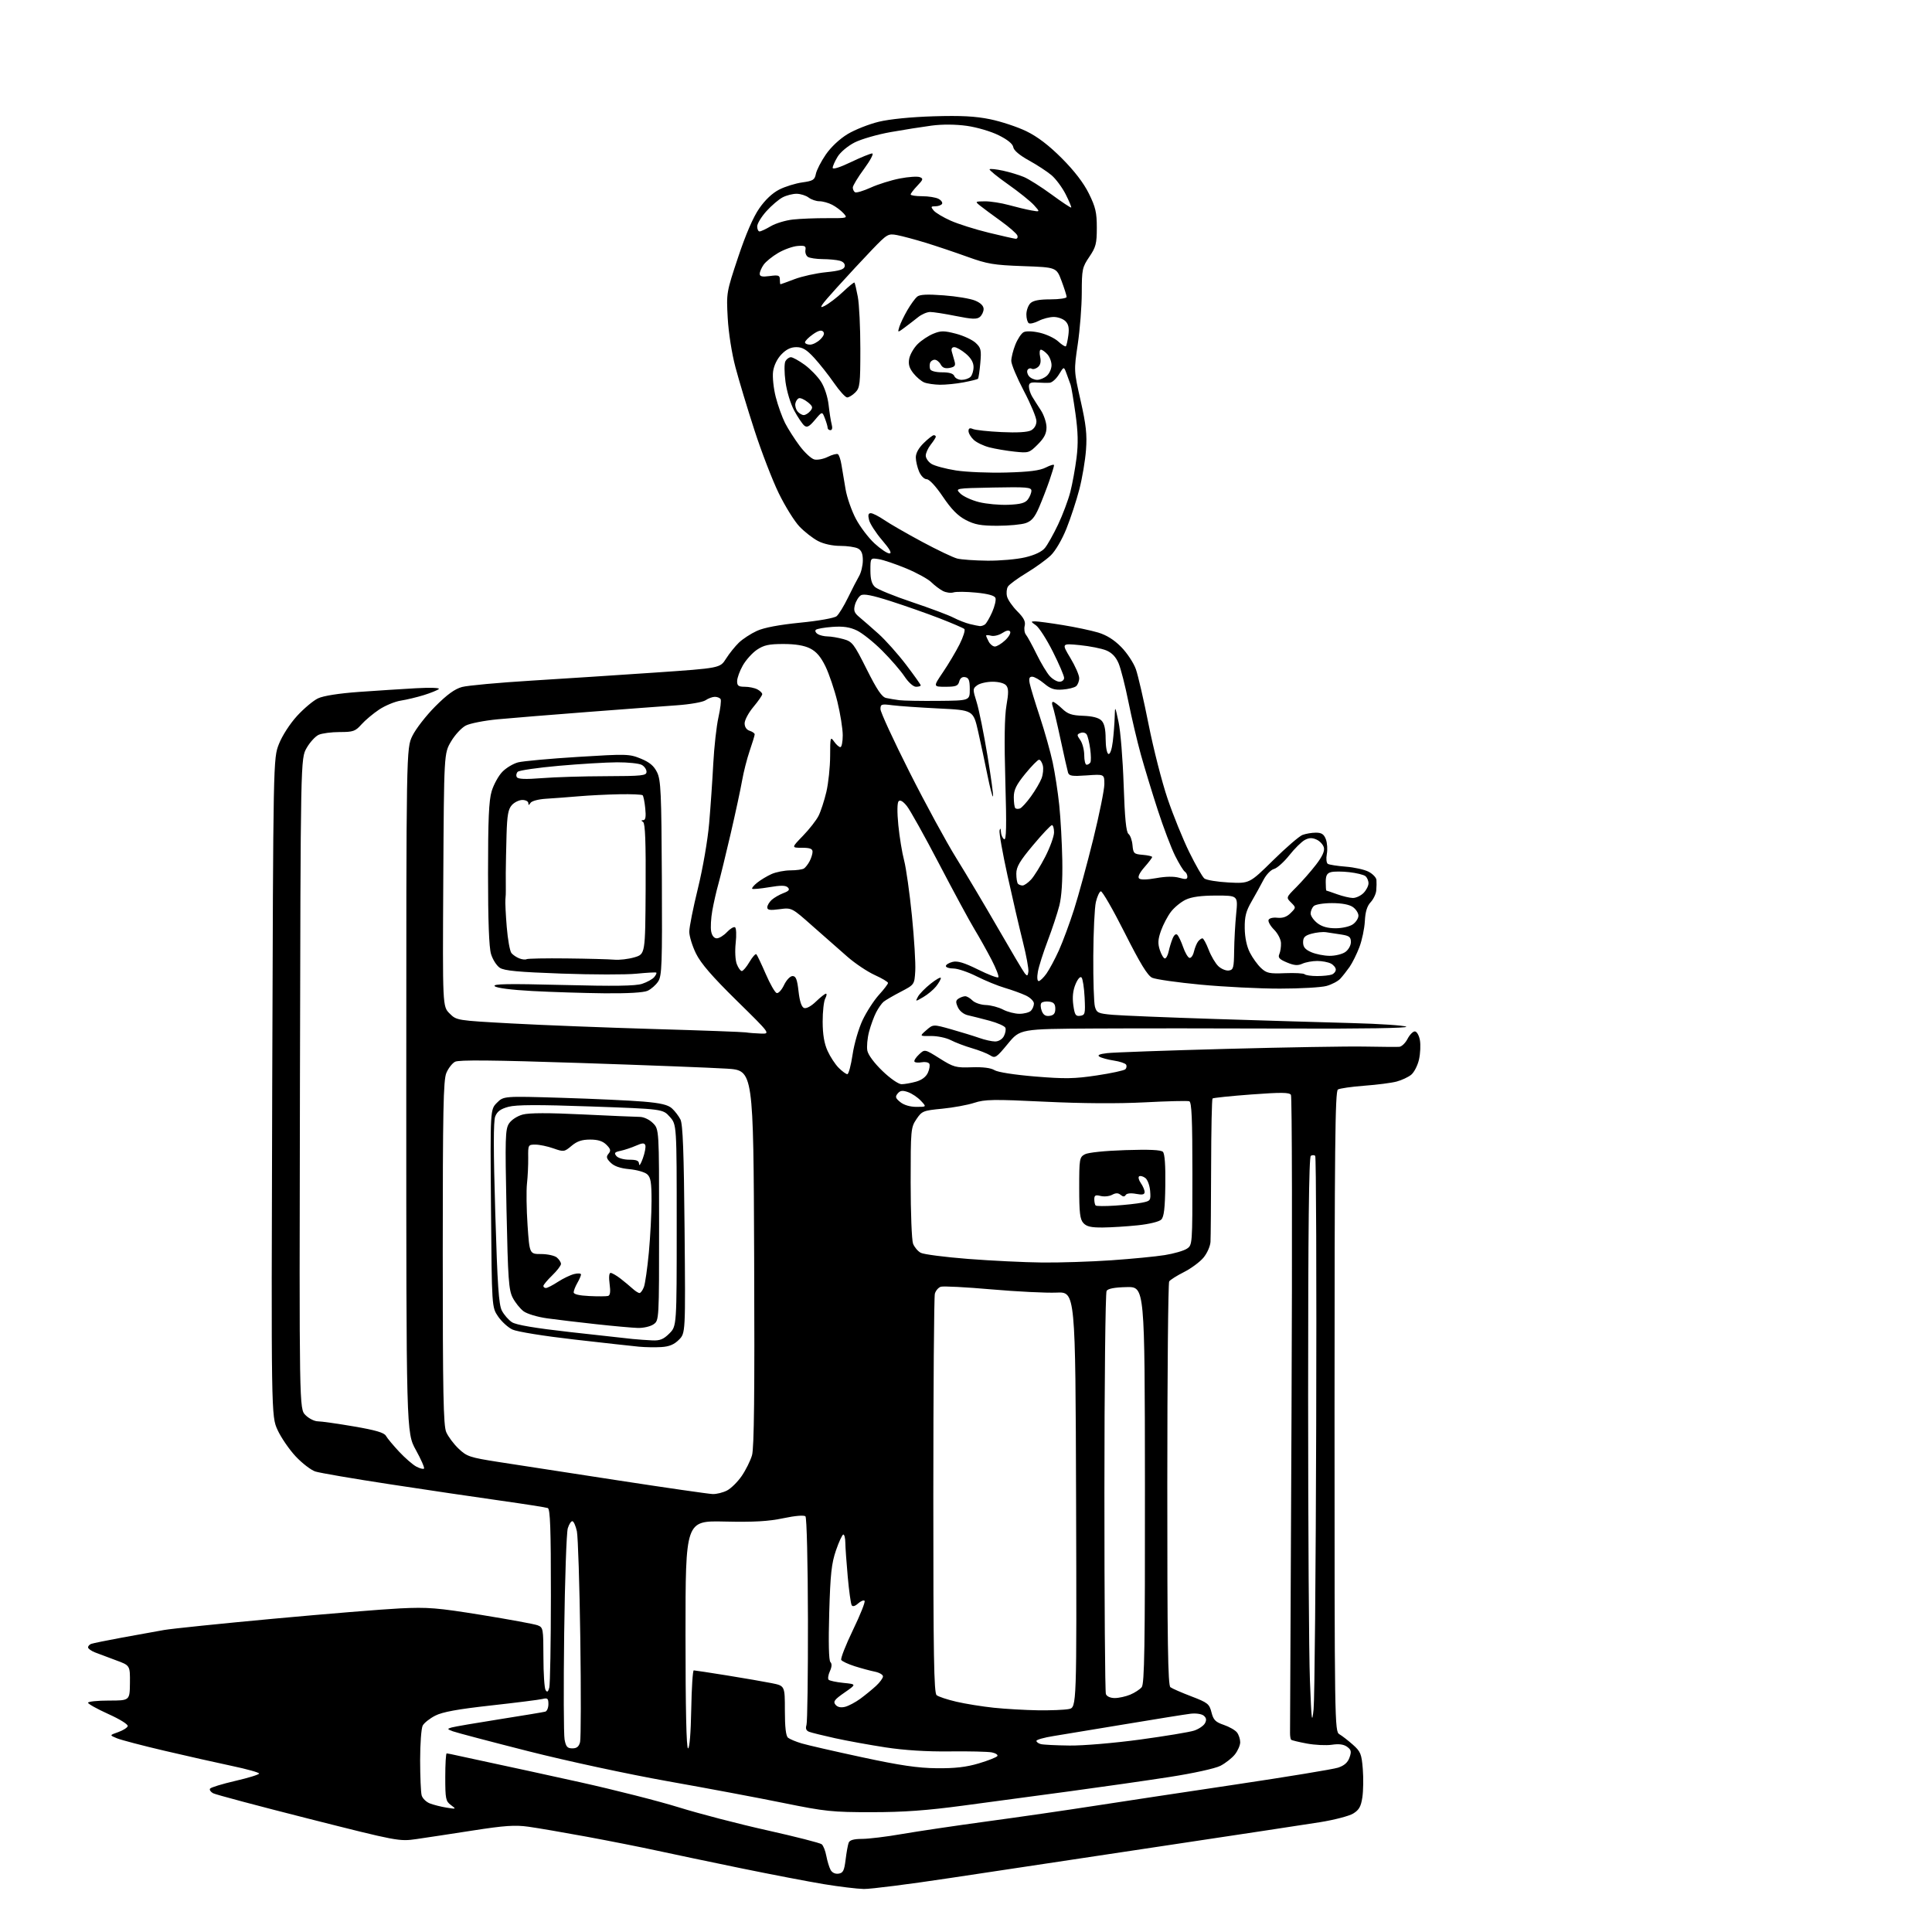 <?xml version="1.0" encoding="UTF-8" standalone="no"?>
<svg 
  version="1.1" 
  xmlns="http://www.w3.org/2000/svg" 
  xmlns:xlink="http://www.w3.org/1999/xlink" 
  xmlns:svg="http://www.w3.org/2000/svg"
  xmlns:rdf="http://www.w3.org/1999/02/22-rdf-syntax-ns#"
  xmlns:cc="http://creativecommons.org/ns#"
  xmlns:dc="http://purl.org/dc/elements/1.1/"
  viewBox="0 0 768 768"
  width="768"
  height="768"
>
<style>svg {background-color: white; }</style>"
<path stroke="none" fill="black" fill-rule="evenodd" d="M343.37,750.90C340.69,750.84 333.55,749.98 327.50,748.98C321.45,747.98 306.60,745.13 294.50,742.65C282.40,740.16 267.32,737.00 261.00,735.62C254.68,734.25 242.07,731.75 233.00,730.08C223.93,728.41 213.57,726.63 210.00,726.14C204.76,725.41 200.50,725.70 188.00,727.65C179.47,728.98 169.37,730.51 165.55,731.06C158.67,732.04 158.22,731.96 122.55,722.93C102.73,717.91 85.71,713.38 84.73,712.85C83.75,712.33 83.19,711.50 83.49,711.02C83.79,710.53 88.30,709.15 93.52,707.94C98.73,706.74 103.00,705.42 103.00,705.01C103.00,704.60 98.16,703.24 92.25,702.00C86.34,700.75 74.30,698.04 65.50,695.98C56.70,693.92 48.15,691.68 46.50,691.00C43.50,689.77 43.50,689.77 46.94,688.56C48.83,687.90 50.56,686.83 50.77,686.18C51.00,685.50 47.72,683.45 43.08,681.36C38.64,679.35 35.00,677.33 35.00,676.86C35.00,676.39 38.73,676.00 43.29,676.00C51.58,676.00 51.58,676.00 51.65,669.02C51.71,662.04 51.71,662.04 46.11,659.99C43.02,658.86 39.26,657.45 37.75,656.85C36.24,656.25 35.00,655.35 35.00,654.85C35.00,654.35 35.56,653.73 36.25,653.47C36.94,653.21 42.45,652.09 48.50,650.97C54.55,649.85 62.07,648.49 65.22,647.95C68.36,647.41 87.94,645.39 108.72,643.47C129.50,641.55 152.12,639.70 159.00,639.36C170.10,638.82 173.73,639.11 191.44,641.97C202.41,643.75 212.42,645.59 213.69,646.07C215.92,646.92 216.00,647.35 216.02,658.73C216.02,665.20 216.41,671.10 216.88,671.83C217.51,672.83 217.88,672.58 218.35,670.83C218.69,669.55 218.98,653.07 218.99,634.22C219.00,607.70 218.72,599.83 217.75,599.47C217.06,599.21 208.62,597.89 199.00,596.53C189.38,595.18 169.57,592.25 155.00,590.02C140.43,587.80 127.08,585.51 125.34,584.94C123.61,584.37 120.09,581.66 117.52,578.92C114.96,576.18 111.72,571.45 110.33,568.42C107.81,562.90 107.81,562.90 108.21,432.20C108.62,301.50 108.62,301.50 110.88,295.75C112.18,292.45 115.23,287.72 118.06,284.62C120.77,281.66 124.53,278.50 126.41,277.61C128.56,276.59 134.66,275.63 142.67,275.05C149.73,274.55 159.97,273.88 165.44,273.58C171.02,273.27 174.96,273.41 174.44,273.89C173.92,274.37 171.25,275.45 168.50,276.31C165.75,277.16 161.61,278.15 159.30,278.51C156.99,278.87 153.14,280.46 150.75,282.04C148.36,283.63 145.18,286.29 143.69,287.96C141.25,290.70 140.40,291.00 135.04,291.00C131.77,291.00 128.00,291.50 126.67,292.10C125.34,292.71 123.18,295.07 121.88,297.35C119.50,301.50 119.50,301.50 119.23,430.77C118.96,560.05 118.96,560.05 121.43,562.52C122.79,563.89 125.01,565.00 126.36,565.00C127.70,565.00 134.12,565.91 140.62,567.02C149.29,568.50 152.70,569.50 153.41,570.76C153.93,571.70 156.29,574.53 158.64,577.05C160.99,579.56 164.06,582.23 165.46,582.98C166.85,583.72 168.24,584.09 168.55,583.79C168.85,583.49 167.39,580.15 165.30,576.37C161.50,569.50 161.50,569.50 161.50,433.50C161.50,297.50 161.50,297.50 163.94,292.50C165.28,289.75 169.35,284.50 172.99,280.84C177.70,276.11 180.78,273.87 183.66,273.09C185.88,272.49 198.23,271.36 211.10,270.57C223.97,269.78 246.14,268.33 260.37,267.36C286.24,265.58 286.24,265.58 288.59,261.86C289.88,259.81 292.19,256.94 293.72,255.46C295.25,253.99 298.47,251.89 300.87,250.79C303.73,249.49 309.70,248.36 318.12,247.52C325.43,246.80 331.67,245.69 332.57,244.94C333.44,244.22 335.47,240.90 337.09,237.57C338.71,234.23 340.70,230.38 341.50,229.00C342.31,227.62 342.98,224.83 342.99,222.79C343.00,220.13 342.45,218.78 341.07,218.04C340.00,217.47 336.83,217.00 334.03,217.00C330.95,217.00 327.44,216.24 325.21,215.08C323.17,214.03 319.84,211.44 317.82,209.33C315.80,207.23 312.07,201.22 309.53,196.00C307.00,190.78 302.66,179.53 299.90,171.00C297.13,162.47 293.74,151.22 292.36,146.00C290.89,140.47 289.61,132.28 289.28,126.41C288.73,116.41 288.77,116.19 293.41,102.26C296.45,93.15 299.40,86.31 301.81,82.85C304.17,79.43 307.06,76.72 309.79,75.34C312.14,74.15 316.25,72.88 318.92,72.51C323.18,71.92 323.85,71.51 324.32,69.13C324.62,67.63 326.39,64.18 328.26,61.45C330.31,58.47 333.75,55.23 336.94,53.30C339.85,51.55 345.44,49.34 349.37,48.39C353.68,47.35 362.27,46.50 371.09,46.23C382.05,45.90 387.66,46.19 393.59,47.40C397.94,48.29 404.43,50.44 408.00,52.17C412.44,54.33 416.91,57.74 422.08,62.91C427.07,67.92 430.73,72.68 432.83,76.91C435.50,82.32 436.00,84.45 436.00,90.51C436.00,96.84 435.64,98.23 433.02,102.10C430.21,106.24 430.04,107.08 430.02,116.37C430.01,121.80 429.29,130.99 428.43,136.80C426.87,147.35 426.87,147.35 429.57,159.30C431.74,168.91 432.16,172.74 431.70,178.87C431.39,183.07 430.20,190.10 429.06,194.50C427.92,198.90 425.62,205.92 423.94,210.11C422.18,214.51 419.54,219.01 417.70,220.78C415.94,222.47 411.60,225.61 408.06,227.75C404.52,229.89 401.19,232.33 400.67,233.17C400.14,234.01 399.98,235.77 400.31,237.10C400.64,238.43 402.48,241.08 404.40,243.01C406.98,245.60 407.74,247.08 407.33,248.76C407.02,250.01 407.25,251.60 407.83,252.30C408.41,253.00 410.32,256.48 412.06,260.04C413.80,263.59 416.16,267.51 417.29,268.75C418.42,269.99 420.17,271.00 421.17,271.00C422.18,271.00 423.00,270.32 423.00,269.48C423.00,268.64 420.99,263.95 418.53,259.06C416.07,254.16 413.04,249.44 411.81,248.58C409.70,247.10 409.68,247.00 411.53,247.00C412.61,247.01 417.55,247.67 422.50,248.48C427.45,249.28 433.75,250.62 436.51,251.44C439.89,252.45 442.88,254.33 445.72,257.22C448.03,259.57 450.64,263.52 451.52,266.00C452.40,268.48 454.68,278.38 456.59,288.00C458.50,297.62 461.89,310.90 464.13,317.50C466.37,324.10 470.26,333.67 472.76,338.76C475.27,343.86 477.96,348.55 478.74,349.20C479.51,349.84 483.87,350.56 488.41,350.80C496.68,351.23 496.68,351.23 506.04,342.02C511.18,336.95 516.46,332.40 517.76,331.90C519.06,331.41 521.46,331.00 523.09,331.00C525.36,331.00 526.28,331.61 527.05,333.62C527.60,335.07 527.77,337.71 527.43,339.51C527.09,341.34 527.27,343.05 527.84,343.40C528.40,343.75 531.61,344.25 534.96,344.51C538.32,344.77 542.40,345.67 544.03,346.52C545.66,347.36 547.07,348.83 547.16,349.78C547.24,350.72 547.21,352.62 547.08,354.00C546.96,355.38 545.95,357.47 544.84,358.66C543.44,360.16 542.73,362.46 542.55,366.16C542.40,369.10 541.42,373.75 540.38,376.50C539.33,379.25 537.58,382.78 536.49,384.35C535.39,385.91 533.74,388.02 532.81,389.03C531.89,390.04 529.41,391.35 527.31,391.93C525.22,392.51 516.89,392.99 508.81,392.99C500.72,393.00 486.55,392.29 477.31,391.42C468.06,390.55 459.38,389.31 458.00,388.67C456.17,387.81 453.24,383.01 447.05,370.73C442.40,361.51 438.14,354.12 437.58,354.31C437.02,354.49 436.14,356.41 435.63,358.57C435.12,360.73 434.65,370.38 434.60,380.00C434.54,389.62 434.84,398.70 435.25,400.17C435.93,402.61 436.53,402.89 442.25,403.40C445.69,403.70 464.02,404.45 483.00,405.06C501.98,405.67 526.50,406.40 537.50,406.69C548.50,406.98 558.17,407.63 559.00,408.13C559.92,408.69 541.94,408.98 512.50,408.87C486.10,408.77 451.23,408.76 435.00,408.85C405.50,409.01 405.50,409.01 400.62,414.94C396.07,420.46 395.58,420.78 393.62,419.52C392.45,418.78 389.20,417.50 386.38,416.68C383.56,415.86 379.76,414.41 377.94,413.47C376.12,412.53 372.57,411.79 370.06,411.83C365.50,411.90 365.50,411.90 368.22,409.52C370.95,407.14 370.95,407.14 378.17,409.18C382.14,410.31 387.16,411.85 389.32,412.61C391.48,413.38 394.30,414.00 395.59,414.00C396.94,414.00 398.40,413.12 399.04,411.92C399.65,410.78 399.94,409.27 399.67,408.58C399.40,407.88 396.55,406.61 393.34,405.75C390.13,404.89 386.25,403.91 384.72,403.57C383.08,403.20 381.45,401.90 380.77,400.40C379.84,398.35 379.89,397.68 381.06,396.94C381.85,396.44 383.03,396.02 383.68,396.02C384.33,396.01 385.62,396.76 386.56,397.70C387.49,398.63 389.88,399.45 391.88,399.51C393.87,399.58 396.94,400.39 398.70,401.31C400.46,402.24 403.41,403.00 405.25,403.00C407.09,403.00 409.14,402.46 409.80,401.80C410.46,401.14 411.00,399.84 411.00,398.91C411.00,397.99 409.54,396.54 407.75,395.71C405.96,394.87 402.22,393.52 399.44,392.70C396.66,391.89 391.61,389.82 388.22,388.11C384.83,386.40 380.69,385.00 379.03,385.00C377.36,385.00 376.00,384.56 376.00,384.02C376.00,383.48 377.19,382.74 378.65,382.37C380.61,381.88 383.25,382.67 388.77,385.40C392.87,387.44 396.51,388.82 396.85,388.49C397.18,388.15 395.97,385.01 394.16,381.51C392.34,378.01 389.27,372.52 387.33,369.32C385.39,366.12 379.08,354.45 373.31,343.40C367.54,332.34 361.76,321.99 360.48,320.40C358.96,318.51 357.82,317.85 357.21,318.50C356.64,319.11 356.59,322.83 357.10,328.00C357.56,332.68 358.59,338.98 359.39,342.00C360.19,345.02 361.59,354.93 362.50,364.00C363.41,373.07 364.01,382.95 363.83,385.95C363.50,391.41 363.50,391.41 358.05,394.25C355.05,395.81 351.98,397.60 351.23,398.22C350.48,398.85 349.15,400.74 348.28,402.43C347.40,404.12 346.14,407.59 345.46,410.14C344.79,412.70 344.48,416.07 344.78,417.64C345.10,419.33 347.55,422.62 350.80,425.74C353.89,428.72 357.19,431.00 358.38,430.99C359.55,430.99 362.12,430.54 364.09,429.99C366.41,429.35 368.10,428.08 368.85,426.42C369.50,425.01 369.74,423.39 369.40,422.83C369.05,422.27 367.68,422.02 366.36,422.27C365.04,422.52 363.75,422.41 363.51,422.01C363.26,421.61 364.08,420.33 365.33,419.16C367.60,417.02 367.60,417.02 373.55,420.76C379.08,424.24 379.98,424.48 386.31,424.26C390.73,424.11 393.88,424.51 395.31,425.40C396.60,426.21 403.26,427.25 411.50,427.93C423.35,428.90 427.11,428.84 435.99,427.50C441.75,426.64 446.87,425.53 447.35,425.05C447.83,424.57 447.96,423.74 447.63,423.20C447.29,422.67 445.11,421.94 442.76,421.59C440.42,421.23 437.86,420.54 437.08,420.06C436.08,419.44 436.98,419.01 440.08,418.64C442.51,418.34 463.82,417.58 487.42,416.95C511.03,416.32 535.78,415.90 542.42,416.03C549.07,416.15 555.28,416.20 556.22,416.13C557.17,416.06 558.65,414.65 559.50,413.00C560.35,411.35 561.66,410.00 562.41,410.00C563.17,410.00 564.06,411.51 564.42,413.40C564.77,415.27 564.61,418.76 564.08,421.15C563.54,423.54 562.14,426.28 560.96,427.24C559.78,428.19 557.17,429.41 555.16,429.94C553.14,430.48 547.38,431.22 542.34,431.59C537.30,431.97 532.57,432.65 531.84,433.10C530.73,433.78 530.50,456.00 530.50,561.11C530.50,685.70 530.54,688.30 532.43,689.39C533.49,690.00 535.90,691.87 537.78,693.53C540.86,696.27 541.25,697.22 541.73,703.18C542.02,706.82 541.94,711.89 541.56,714.46C541.00,718.16 540.25,719.48 537.90,720.92C536.27,721.91 530.34,723.45 524.72,724.35C519.10,725.25 490.43,729.59 461.00,734.00C431.57,738.41 394.16,744.03 377.87,746.51C361.57,748.98 346.04,750.95 343.37,750.90zM333.32,744.81C335.14,744.55 335.60,743.64 336.14,739.26C336.49,736.38 337.04,733.34 337.36,732.51C337.76,731.46 339.39,731.00 342.72,730.99C345.35,730.98 352.45,730.12 358.50,729.06C364.55,728.01 379.85,725.74 392.50,724.02C405.15,722.31 424.05,719.57 434.50,717.94C444.95,716.32 470.34,712.48 490.92,709.41C511.50,706.34 529.94,703.31 531.90,702.67C534.37,701.86 535.76,700.63 536.45,698.65C537.29,696.28 537.13,695.57 535.50,694.38C534.16,693.40 532.25,693.14 529.46,693.56C527.21,693.90 522.74,693.68 519.52,693.09C516.31,692.49 513.48,691.81 513.24,691.57C512.99,691.33 512.80,690.09 512.81,688.81C512.82,687.54 513.08,630.25 513.40,561.50C513.72,492.75 513.61,435.93 513.17,435.23C512.52,434.22 509.35,434.19 497.43,435.07C489.22,435.68 482.27,436.40 482.00,436.67C481.73,436.94 481.47,449.17 481.44,463.83C481.40,478.50 481.29,491.93 481.19,493.67C481.08,495.42 479.82,498.25 478.37,499.97C476.92,501.69 473.44,504.26 470.62,505.68C467.80,507.10 465.17,508.77 464.77,509.38C464.36,510.00 464.02,546.33 464.02,590.13C464.00,652.68 464.27,669.96 465.25,670.69C465.94,671.21 469.69,672.85 473.58,674.33C480.11,676.83 480.73,677.33 481.58,680.68C482.35,683.72 483.16,684.54 486.50,685.68C488.70,686.43 491.06,687.79 491.75,688.71C492.44,689.63 493.00,691.36 493.00,692.56C493.00,693.75 492.06,695.93 490.91,697.39C489.75,698.86 487.15,700.90 485.13,701.94C483.02,703.01 474.39,704.91 464.97,706.37C455.91,707.78 438.15,710.32 425.50,712.03C412.85,713.73 393.73,716.30 383.00,717.74C368.44,719.70 359.19,720.37 346.50,720.37C330.85,720.38 328.07,720.09 311.50,716.72C301.60,714.70 280.90,710.81 265.50,708.08C249.72,705.27 225.50,700.06 210.00,696.13C194.88,692.29 181.38,688.73 180.02,688.22C177.72,687.35 177.68,687.24 179.52,686.70C180.61,686.38 189.15,684.91 198.50,683.44C207.85,681.97 216.06,680.60 216.75,680.41C217.44,680.22 218.00,678.87 218.00,677.42C218.00,675.17 217.66,674.87 215.70,675.36C214.44,675.68 205.21,676.84 195.19,677.95C181.96,679.42 175.91,680.52 173.03,681.99C170.85,683.10 168.60,684.88 168.03,685.94C167.47,687.00 167.01,693.19 167.01,699.68C167.02,706.18 167.29,712.48 167.61,713.67C167.93,714.86 169.39,716.30 170.85,716.88C172.31,717.45 175.30,718.21 177.50,718.56C181.41,719.19 181.45,719.17 179.25,717.54C177.19,716.03 177.00,715.08 177.00,706.44C177.00,701.25 177.25,697.00 177.56,697.00C177.86,697.00 180.00,697.43 182.31,697.96C184.61,698.48 190.78,699.82 196.00,700.92C201.22,702.02 216.75,705.40 230.50,708.44C244.25,711.49 262.02,716.01 270.00,718.50C277.98,720.98 293.72,725.08 305.00,727.59C316.27,730.11 326.01,732.60 326.64,733.12C327.28,733.64 328.10,735.73 328.48,737.77C328.87,739.80 329.62,742.29 330.16,743.29C330.75,744.40 331.99,745.00 333.32,744.81zM372.39,702.90C379.67,702.97 384.09,702.46 389.10,700.97C392.85,699.85 396.17,698.54 396.47,698.05C396.77,697.56 395.78,696.91 394.26,696.60C392.74,696.30 385.20,696.12 377.50,696.21C368.36,696.32 359.51,695.76 352.00,694.61C345.68,693.64 336.64,692.00 331.93,690.96C327.22,689.92 322.59,688.78 321.65,688.42C320.46,687.96 320.14,687.14 320.59,685.70C320.95,684.57 321.21,665.65 321.17,643.67C321.12,621.05 320.69,603.29 320.18,602.78C319.63,602.23 316.13,602.52 311.38,603.52C305.44,604.77 299.68,605.10 288.00,604.84C272.50,604.50 272.50,604.50 272.50,649.75C272.50,679.25 272.85,695.00 273.50,695.00C274.11,695.00 274.61,688.99 274.78,679.50C274.93,670.98 275.38,664.00 275.78,664.00C276.17,664.00 282.12,664.91 289.00,666.01C295.88,667.12 303.86,668.50 306.75,669.08C312.00,670.14 312.00,670.14 312.00,679.95C312.00,686.58 312.40,690.08 313.25,690.77C313.94,691.33 316.38,692.35 318.67,693.03C320.96,693.71 331.76,696.19 342.67,698.53C357.88,701.80 364.80,702.82 372.39,702.90zM227.53,695.00C229.29,695.00 230.13,694.31 230.59,692.49C230.94,691.10 230.98,672.54 230.68,651.24C230.38,629.93 229.76,610.79 229.32,608.71C228.87,606.62 228.08,604.82 227.57,604.71C227.06,604.59 226.22,605.85 225.71,607.50C225.19,609.15 224.54,627.94 224.27,649.25C224.00,670.56 224.07,689.57 224.43,691.50C224.97,694.36 225.53,695.00 227.53,695.00zM425.14,693.88C430.53,693.95 442.86,692.90 453.08,691.52C463.14,690.15 472.87,688.54 474.69,687.94C476.52,687.33 478.45,686.02 478.99,685.02C479.69,683.72 479.55,682.87 478.50,682.00C477.67,681.31 475.41,680.98 473.27,681.23C471.20,681.48 459.60,683.34 447.50,685.36C435.40,687.38 422.46,689.51 418.75,690.11C415.04,690.70 412.00,691.56 412.00,692.02C412.00,692.48 412.79,693.06 413.75,693.31C414.71,693.56 419.84,693.82 425.14,693.88zM522.17,679.50C522.58,675.65 523.05,624.73 523.21,566.34C523.37,507.95 523.19,459.87 522.82,459.49C522.44,459.11 521.65,459.10 521.07,459.46C520.32,459.92 520.00,488.85 520.00,554.90C520.00,607.03 520.32,657.96 520.72,668.09C521.34,684.19 521.52,685.62 522.17,679.50zM412.62,679.87C417.64,679.94 423.16,679.72 424.88,679.37C428.01,678.75 428.01,678.75 427.76,596.12C427.50,513.50 427.50,513.50 420.00,513.83C415.88,514.01 404.24,513.43 394.14,512.55C384.03,511.66 374.97,511.19 373.99,511.50C373.02,511.81 371.95,513.06 371.62,514.28C371.29,515.50 371.02,551.66 371.01,594.63C371.00,658.11 371.25,672.96 372.32,673.85C373.04,674.45 376.58,675.63 380.18,676.46C383.78,677.30 390.50,678.38 395.11,678.86C399.73,679.34 407.61,679.79 412.62,679.87zM335.93,678.49C337.34,678.13 340.07,676.68 342.00,675.27C343.93,673.85 346.74,671.55 348.25,670.16C349.76,668.76 351.00,667.07 351.00,666.39C351.00,665.71 349.54,664.87 347.75,664.51C345.96,664.15 342.37,663.18 339.76,662.35C337.16,661.52 334.75,660.40 334.41,659.86C334.07,659.31 336.17,653.95 339.07,647.94C341.98,641.93 344.05,636.72 343.68,636.35C343.31,635.98 342.15,636.46 341.11,637.40C339.90,638.49 338.96,638.75 338.56,638.10C338.21,637.53 337.50,632.44 336.99,626.78C336.48,621.13 336.05,615.04 336.03,613.25C336.02,611.46 335.66,610.00 335.24,610.00C334.82,610.00 333.51,612.81 332.33,616.25C330.54,621.45 330.08,625.61 329.63,641.10C329.29,652.91 329.46,660.06 330.09,660.69C330.76,661.36 330.69,662.58 329.89,664.35C329.22,665.81 329.00,667.33 329.40,667.73C329.80,668.13 332.46,668.69 335.31,668.98C340.50,669.50 340.50,669.50 335.70,672.83C331.69,675.62 331.10,676.41 332.12,677.65C332.93,678.63 334.23,678.91 335.93,678.49zM443.14,675.00C444.75,675.00 447.51,674.39 449.28,673.65C451.05,672.92 453.10,671.58 453.84,670.69C454.94,669.36 455.18,654.84 455.13,590.28C455.06,511.50 455.06,511.50 447.91,511.64C443.10,511.74 440.47,512.23 439.89,513.14C439.42,513.89 439.02,549.90 439.02,593.17C439.01,636.44 439.27,672.55 439.61,673.42C439.97,674.36 441.39,675.00 443.14,675.00zM283.30,593.91C284.84,593.96 287.41,593.32 289.00,592.50C290.60,591.67 293.23,589.08 294.84,586.73C296.46,584.38 298.30,580.66 298.94,578.48C299.77,575.59 300.01,554.02 299.79,500.00C299.50,425.50 299.50,425.50 289.00,424.81C283.23,424.44 256.99,423.42 230.71,422.55C195.87,421.40 182.37,421.27 180.88,422.07C179.75,422.67 178.19,424.69 177.42,426.55C176.24,429.36 176.00,441.57 176.00,498.00C176.00,553.67 176.25,566.65 177.38,569.28C178.14,571.05 180.35,574.02 182.30,575.87C185.58,578.99 186.74,579.37 198.17,581.16C204.95,582.22 226.25,585.50 245.50,588.45C264.75,591.41 281.76,593.86 283.30,593.91zM262.87,535.48C260.47,535.63 256.48,535.56 254.00,535.33C251.53,535.10 239.91,533.81 228.19,532.47C216.18,531.10 205.48,529.37 203.69,528.51C201.93,527.68 199.38,525.34 198.00,523.32C195.50,519.65 195.50,519.65 195.18,480.35C194.86,441.05 194.86,441.05 197.54,438.37C200.21,435.70 200.21,435.70 223.36,436.40C236.09,436.79 250.66,437.47 255.75,437.90C262.65,438.49 265.54,439.18 267.10,440.59C268.26,441.64 269.78,443.62 270.48,445.00C271.44,446.87 271.85,457.86 272.13,488.72C272.50,529.95 272.50,529.95 269.87,532.58C267.96,534.49 266.03,535.29 262.87,535.48zM259.33,532.83C262.35,532.96 263.77,532.39 266.08,530.08C269.00,527.15 269.00,527.15 269.00,487.09C269.00,447.03 269.00,447.03 266.24,443.94C263.48,440.85 263.48,440.85 234.91,439.84C213.91,439.10 205.22,439.13 202.12,439.97C199.02,440.80 197.64,441.81 196.86,443.80C196.12,445.69 196.13,457.20 196.88,482.25C197.74,510.97 198.26,518.60 199.50,521.00C200.35,522.64 202.14,524.70 203.49,525.59C205.15,526.68 212.64,527.95 226.72,529.53C238.15,530.81 249.30,532.05 251.50,532.27C253.70,532.48 257.22,532.74 259.33,532.83zM253.53,527.88C251.31,527.81 243.88,527.14 237.00,526.39C230.12,525.64 221.38,524.60 217.56,524.07C213.70,523.54 209.52,522.29 208.13,521.25C206.76,520.22 204.82,517.81 203.82,515.88C202.22,512.80 201.92,508.55 201.34,480.76C200.75,452.30 200.85,448.88 202.34,446.61C203.29,445.15 205.61,443.64 207.80,443.05C210.38,442.36 218.08,442.34 231.56,443.00C242.53,443.53 252.76,443.97 254.30,443.98C255.91,443.99 258.13,445.04 259.55,446.45C262.00,448.91 262.00,448.91 262.00,486.90C262.00,524.89 262.00,524.89 259.78,526.44C258.55,527.30 255.75,527.94 253.53,527.88zM241.72,515.16C242.56,514.92 242.75,513.45 242.33,510.41C241.97,507.73 242.12,506.00 242.73,506.00C243.28,506.00 245.03,507.01 246.62,508.23C248.20,509.46 250.37,511.26 251.44,512.23C252.50,513.21 253.75,514.00 254.21,514.00C254.67,514.00 255.46,512.93 255.96,511.61C256.46,510.30 257.34,504.11 257.93,497.86C258.51,491.61 258.99,482.41 259.00,477.40C259.00,469.99 258.68,468.03 257.25,466.78C256.29,465.93 253.10,465.03 250.17,464.76C246.57,464.43 244.16,463.60 242.75,462.19C241.05,460.50 240.89,459.83 241.90,458.62C242.90,457.41 242.75,456.75 241.07,455.07C239.60,453.60 237.71,453.00 234.58,453.00C231.32,453.00 229.37,453.66 227.19,455.50C224.32,457.91 224.09,457.94 219.99,456.50C217.66,455.67 214.43,455.00 212.82,455.00C209.95,455.00 209.90,455.10 209.97,460.25C210.01,463.14 209.79,467.75 209.48,470.50C209.18,473.25 209.28,480.68 209.71,487.00C210.50,498.50 210.50,498.50 215.10,498.50C217.62,498.50 220.44,499.12 221.35,499.87C222.26,500.63 223.00,501.78 223.00,502.43C223.00,503.08 221.43,505.13 219.50,507.00C217.57,508.87 216.00,510.75 216.00,511.20C216.00,511.64 216.46,512.00 217.02,512.00C217.58,512.00 219.72,510.90 221.77,509.56C223.82,508.22 226.74,506.82 228.25,506.45C229.76,506.08 230.98,506.17 230.96,506.64C230.95,507.11 230.29,508.62 229.50,510.00C228.71,511.38 228.05,513.04 228.04,513.70C228.01,514.48 230.19,515.01 234.25,515.20C237.69,515.37 241.05,515.34 241.72,515.16zM414.31,501.87C421.36,501.94 433.73,501.54 441.81,500.98C449.89,500.42 459.43,499.50 463.00,498.92C466.57,498.35 470.51,497.22 471.75,496.41C474.00,494.96 474.00,494.91 474.00,466.58C474.00,444.79 473.71,438.11 472.75,437.77C472.06,437.53 464.07,437.72 455.00,438.20C444.39,438.75 430.22,438.66 415.28,437.94C394.87,436.95 391.49,437.01 387.28,438.39C384.65,439.25 378.92,440.30 374.54,440.73C366.95,441.46 366.47,441.66 364.29,444.90C362.08,448.18 362.00,449.04 362.00,470.08C362.00,482.07 362.43,493.00 362.95,494.37C363.48,495.75 364.85,497.39 366.02,498.01C367.18,498.63 375.64,499.72 384.81,500.44C393.99,501.15 407.27,501.80 414.31,501.87zM438.40,487.95C433.72,487.99 431.93,487.58 430.65,486.17C429.31,484.68 429.00,482.10 429.00,472.21C429.00,460.65 429.11,460.01 431.25,458.85C432.56,458.14 439.24,457.45 447.32,457.19C456.82,456.88 461.49,457.09 462.27,457.87C463.01,458.61 463.34,463.24 463.23,471.18C463.11,480.29 462.70,483.73 461.62,484.80C460.80,485.63 456.83,486.60 452.34,487.07C448.03,487.52 441.76,487.92 438.40,487.95zM443.28,479.25C447.25,478.99 452.07,478.46 454.00,478.07C457.36,477.40 457.49,477.21 457.20,473.43C457.03,471.27 456.18,468.95 455.30,468.28C454.42,467.61 453.32,467.30 452.84,467.60C452.37,467.89 452.66,469.10 453.49,470.29C454.32,471.47 455.00,473.07 455.00,473.83C455.00,474.87 454.14,475.06 451.58,474.58C449.52,474.19 447.89,474.37 447.49,475.02C447.01,475.79 446.43,475.77 445.47,474.98C444.49,474.17 443.57,474.16 442.08,474.95C440.96,475.56 438.91,475.76 437.52,475.42C435.47,474.90 435.00,475.15 435.00,476.72C435.00,477.79 435.24,478.91 435.53,479.20C435.82,479.49 439.31,479.51 443.28,479.25zM255.53,460.50C256.33,458.30 256.77,455.94 256.52,455.25C256.16,454.27 255.35,454.31 252.78,455.44C250.98,456.23 248.22,457.15 246.66,457.48C244.31,457.98 244.03,458.33 245.03,459.54C245.71,460.36 247.94,461.00 250.12,461.00C253.13,461.00 254.01,461.39 254.04,462.75C254.07,463.71 254.74,462.70 255.53,460.50zM364.29,440.00C368.35,440.00 368.35,440.00 366.05,437.56C364.79,436.21 362.49,434.67 360.94,434.13C358.75,433.36 357.84,433.49 356.84,434.69C355.77,435.98 355.95,436.54 357.89,438.11C359.32,439.27 361.79,440.00 364.29,440.00zM336.83,427.00C337.34,427.00 338.27,423.51 338.91,419.25C339.54,414.96 341.33,408.82 342.90,405.50C344.47,402.20 347.38,397.70 349.37,395.50C351.37,393.30 353.00,391.16 353.00,390.74C353.00,390.32 350.64,388.91 347.75,387.60C344.86,386.29 339.98,383.04 336.91,380.36C333.83,377.69 327.58,372.19 323.02,368.14C314.73,360.78 314.73,360.78 309.87,361.42C306.08,361.93 305.00,361.76 305.00,360.69C305.00,359.93 305.79,358.60 306.75,357.72C307.72,356.85 309.81,355.64 311.41,355.03C313.62,354.20 314.04,353.64 313.17,352.77C312.32,351.92 310.40,351.89 305.76,352.68C302.32,353.26 299.28,353.54 299.01,353.30C298.75,353.06 299.65,351.96 301.01,350.87C302.38,349.77 304.95,348.23 306.72,347.44C308.49,346.65 311.86,345.99 314.22,345.98C316.57,345.98 319.00,345.64 319.60,345.23C320.21,344.83 321.22,343.52 321.85,342.32C322.48,341.11 323.00,339.43 323.00,338.57C323.00,337.39 321.94,337.00 318.79,337.00C314.58,337.00 314.58,337.00 319.18,332.25C321.71,329.64 324.51,326.06 325.39,324.30C326.28,322.54 327.67,318.26 328.49,314.80C329.30,311.33 329.98,304.91 329.99,300.53C330.00,293.02 330.09,292.69 331.56,294.78C332.41,296.00 333.54,297.00 334.06,297.00C334.58,297.00 335.00,294.88 335.00,292.30C335.00,289.71 334.04,283.70 332.88,278.94C331.71,274.18 329.57,267.85 328.13,264.89C326.25,261.04 324.50,259.00 322.00,257.75C319.66,256.58 316.16,256.00 311.40,256.00C305.66,256.00 303.65,256.44 300.91,258.28C299.05,259.53 296.52,262.35 295.28,264.53C294.04,266.71 293.03,269.51 293.02,270.75C293.00,272.60 293.55,273.00 296.07,273.00C297.75,273.00 300.00,273.47 301.07,274.04C302.13,274.60 303.00,275.46 303.00,275.94C303.00,276.42 301.43,278.70 299.50,281.00C297.57,283.30 296.00,286.24 296.00,287.53C296.00,288.99 296.75,290.10 298.00,290.50C299.10,290.85 300.00,291.48 300.00,291.91C300.00,292.34 299.11,295.26 298.03,298.40C296.95,301.55 295.58,306.91 294.99,310.31C294.40,313.71 292.34,323.25 290.43,331.50C288.51,339.75 286.31,348.75 285.54,351.50C284.76,354.25 283.69,358.98 283.15,362.00C282.61,365.02 282.41,368.74 282.70,370.25C283.03,371.97 283.87,373.00 284.94,373.00C285.88,373.00 287.70,371.89 288.97,370.53C290.25,369.17 291.69,368.31 292.19,368.61C292.68,368.92 292.80,371.72 292.45,374.83C292.10,378.07 292.28,381.68 292.89,383.25C293.47,384.76 294.37,386.00 294.88,386.00C295.39,386.00 296.77,384.37 297.94,382.37C299.12,380.38 300.35,379.01 300.67,379.33C300.99,379.66 302.66,383.17 304.38,387.13C306.09,391.10 308.05,394.53 308.73,394.75C309.41,394.97 310.73,393.54 311.66,391.58C312.62,389.56 314.11,388.00 315.06,388.00C316.38,388.00 316.89,389.31 317.43,394.05C317.88,398.05 318.62,400.30 319.62,400.69C320.52,401.03 322.43,400.00 324.36,398.13C326.14,396.41 327.93,395.00 328.33,395.00C328.74,395.00 328.60,395.87 328.04,396.93C327.47,398.00 327.01,402.16 327.02,406.18C327.04,411.23 327.64,414.82 328.97,417.74C330.03,420.08 332.02,423.12 333.40,424.49C334.78,425.87 336.32,427.00 336.83,427.00zM302.41,410.86C306.33,411.00 306.33,411.00 292.84,397.75C283.10,388.18 278.61,382.99 276.67,379.05C275.20,376.06 274.00,372.15 274.00,370.36C274.00,368.57 275.55,360.80 277.45,353.08C279.40,345.10 281.33,333.96 281.90,327.27C282.46,320.80 283.20,310.10 283.54,303.50C283.89,296.90 284.81,288.65 285.59,285.16C286.37,281.68 286.76,278.42 286.45,277.91C286.14,277.41 285.11,277.00 284.16,277.00C283.22,277.00 281.56,277.61 280.47,278.36C279.37,279.11 274.29,280.00 269.00,280.37C263.77,280.73 247.80,281.93 233.50,283.03C219.20,284.13 203.16,285.43 197.86,285.93C192.56,286.43 186.84,287.55 185.15,288.42C183.46,289.30 180.82,292.15 179.29,294.76C176.50,299.50 176.50,299.50 176.21,349.79C175.93,400.08 175.93,400.08 178.71,402.86C181.50,405.64 181.50,405.64 203.40,406.84C215.44,407.50 240.86,408.49 259.90,409.05C278.93,409.60 295.40,410.21 296.50,410.39C297.60,410.58 300.26,410.79 302.41,410.86zM417.24,403.82C418.90,403.59 419.50,402.83 419.50,401.00C419.50,399.13 418.90,398.42 417.13,398.17C415.83,397.98 414.42,398.21 413.99,398.67C413.56,399.12 413.61,400.54 414.10,401.82C414.73,403.47 415.64,404.05 417.24,403.82zM429.39,403.80C431.35,403.52 431.47,402.99 431.15,396.50C430.96,392.65 430.41,389.08 429.93,388.57C429.40,388.02 428.43,389.11 427.53,391.26C426.51,393.71 426.23,396.37 426.65,399.49C427.20,403.45 427.58,404.06 429.39,403.80zM367.01,396.36C363.83,398.21 363.82,398.21 364.89,396.21C365.48,395.10 367.77,392.76 369.98,391.01C372.19,389.26 374.00,388.26 374.00,388.78C374.00,389.30 373.15,390.80 372.10,392.12C371.06,393.43 368.77,395.34 367.01,396.36zM240.20,394.85C232.12,394.76 219.27,394.36 211.65,393.95C203.20,393.50 197.36,392.74 196.65,392.02C195.76,391.10 201.89,390.99 223.59,391.54C244.21,392.07 252.63,391.95 255.26,391.08C257.23,390.43 259.39,389.23 260.06,388.42C260.73,387.61 261.11,386.81 260.89,386.63C260.68,386.45 257.12,386.65 253.00,387.06C248.88,387.48 235.49,387.46 223.25,387.02C206.08,386.41 200.48,385.89 198.69,384.72C197.42,383.88 195.84,381.42 195.19,379.23C194.39,376.58 194.00,366.01 194.00,347.29C194.00,325.80 194.33,318.21 195.44,314.52C196.24,311.89 198.13,308.43 199.65,306.85C201.16,305.26 204.00,303.56 205.95,303.05C207.90,302.55 218.61,301.57 229.74,300.88C249.11,299.68 250.18,299.70 254.74,301.57C258.24,303.01 259.95,304.45 261.20,307.01C262.70,310.09 262.93,315.04 263.10,349.06C263.27,383.51 263.11,387.90 261.63,390.16C260.72,391.55 258.83,393.21 257.44,393.85C255.84,394.58 249.51,394.94 240.20,394.85zM412.89,390.00C413.42,390.00 414.82,388.66 415.99,387.02C417.15,385.38 419.38,381.22 420.94,377.77C422.49,374.32 425.20,367.01 426.95,361.53C428.70,356.05 432.13,343.49 434.57,333.62C437.00,323.76 439.00,313.89 439.00,311.71C439.00,307.73 439.00,307.73 432.02,308.23C426.19,308.65 424.97,308.47 424.56,307.11C424.29,306.23 422.96,300.32 421.60,294.00C420.25,287.68 418.83,281.71 418.46,280.75C418.09,279.79 418.15,279.00 418.59,279.00C419.03,279.00 420.65,280.20 422.18,281.67C424.45,283.85 426.02,284.38 430.57,284.54C434.25,284.67 436.74,285.31 437.83,286.41C438.99,287.56 439.50,289.79 439.51,293.71C439.52,296.89 440.00,299.50 440.62,299.71C441.27,299.92 441.97,297.94 442.35,294.79C442.70,291.88 443.04,287.48 443.11,285.00C443.24,280.50 443.24,280.50 444.64,287.00C445.42,290.57 446.33,301.82 446.67,312.00C447.12,325.35 447.66,330.78 448.59,331.50C449.31,332.05 450.03,334.07 450.19,336.00C450.48,339.26 450.76,339.52 454.25,339.81C456.31,339.98 458.00,340.37 458.00,340.68C458.00,340.99 456.62,342.81 454.92,344.74C452.99,346.94 452.20,348.60 452.79,349.19C453.38,349.78 455.93,349.74 459.62,349.07C463.41,348.38 466.67,348.33 468.76,348.93C471.29,349.66 472.00,349.56 472.00,348.49C472.00,347.74 471.54,346.83 470.98,346.49C470.42,346.14 468.68,343.30 467.12,340.18C465.56,337.05 462.46,328.88 460.23,322.00C457.99,315.12 454.98,305.23 453.52,300.00C452.07,294.77 449.84,285.32 448.57,279.00C447.30,272.68 445.55,265.80 444.67,263.71C443.58,261.13 442.02,259.49 439.77,258.55C437.95,257.79 433.21,256.85 429.23,256.45C421.99,255.74 421.99,255.74 425.49,261.56C427.42,264.76 429.00,268.37 429.00,269.57C429.00,270.77 428.44,272.22 427.75,272.79C427.06,273.35 424.65,273.95 422.39,274.11C419.11,274.35 417.61,273.85 415.06,271.70C413.29,270.22 411.16,269.00 410.31,269.00C409.16,269.00 408.92,269.70 409.34,271.75C409.65,273.26 411.47,279.23 413.38,285.00C415.28,290.77 417.57,298.90 418.46,303.06C419.35,307.22 420.53,314.87 421.07,320.06C421.61,325.25 422.15,335.12 422.28,342.00C422.42,350.12 422.01,356.43 421.10,360.00C420.33,363.02 418.25,369.32 416.47,374.00C414.70,378.68 412.94,384.19 412.58,386.25C412.18,388.48 412.31,390.00 412.89,390.00zM408.80,386.30C408.97,385.18 407.98,379.82 406.61,374.39C405.24,368.95 402.49,357.12 400.51,348.10C398.53,339.08 397.10,330.98 397.34,330.10C397.62,329.04 397.81,329.24 397.88,330.69C397.95,331.90 398.52,333.21 399.16,333.60C400.04,334.14 400.16,328.53 399.64,310.62C399.17,294.53 399.32,284.84 400.08,280.44C400.96,275.42 400.94,273.63 399.98,272.48C399.26,271.60 397.05,271.00 394.57,271.00C392.27,271.00 389.52,271.63 388.48,272.39C386.64,273.74 386.63,273.99 388.24,279.14C389.16,282.09 391.09,291.63 392.53,300.34C393.97,309.06 394.96,316.37 394.73,316.60C394.50,316.83 393.52,313.08 392.55,308.26C391.58,303.44 389.92,295.63 388.85,290.90C386.90,282.30 386.90,282.30 373.20,281.63C365.67,281.26 357.36,280.69 354.75,280.35C350.37,279.79 350.00,279.91 350.00,281.89C350.00,283.07 355.20,294.34 361.55,306.93C367.90,319.52 376.28,334.92 380.17,341.16C384.05,347.40 391.50,359.93 396.73,369.00C401.95,378.07 406.74,386.14 407.36,386.92C408.31,388.09 408.55,387.99 408.80,386.30zM523.58,388.00C525.92,388.00 528.55,387.73 529.42,387.39C530.29,387.06 531.00,386.18 531.00,385.43C531.00,384.68 530.13,383.60 529.07,383.04C528.00,382.47 525.55,382.00 523.61,382.00C521.68,382.00 519.02,382.49 517.72,383.08C515.89,383.92 514.46,383.80 511.56,382.59C508.55,381.33 507.94,380.65 508.56,379.26C508.98,378.29 509.28,376.30 509.21,374.84C509.15,373.38 507.92,371.01 506.47,369.56C505.03,368.12 504.04,366.39 504.26,365.72C504.50,365.01 505.96,364.63 507.77,364.82C509.92,365.04 511.53,364.47 513.04,362.96C515.22,360.78 515.22,360.78 513.22,358.77C511.21,356.77 511.21,356.77 515.35,352.61C517.63,350.32 521.14,346.32 523.15,343.71C525.63,340.49 526.63,338.30 526.26,336.90C525.97,335.76 524.66,334.34 523.35,333.75C521.60,332.95 520.38,332.99 518.66,333.91C517.38,334.60 514.60,337.34 512.49,340.02C510.37,342.69 507.64,345.12 506.43,345.43C505.21,345.74 503.35,347.67 502.27,349.74C501.20,351.81 499.06,355.68 497.52,358.35C495.28,362.22 494.74,364.36 494.80,369.02C494.85,372.71 495.61,376.26 496.85,378.68C497.92,380.78 499.92,383.54 501.29,384.82C503.49,386.87 504.61,387.11 510.84,386.85C514.72,386.70 518.22,386.89 518.62,387.28C519.01,387.68 521.25,388.00 523.58,388.00zM488.48,385.79C490.29,385.53 490.51,384.73 490.59,378.00C490.64,373.88 491.00,367.24 491.40,363.25C492.12,356.00 492.12,356.00 483.46,356.00C477.51,356.00 473.72,356.51 471.34,357.64C469.44,358.54 466.80,360.71 465.46,362.46C464.13,364.21 462.35,367.60 461.50,370.00C460.29,373.42 460.20,375.07 461.06,377.68C461.66,379.51 462.56,381.00 463.06,381.00C463.56,381.00 464.23,379.76 464.55,378.25C464.87,376.74 465.58,374.42 466.12,373.10C466.72,371.62 467.45,371.05 468.02,371.62C468.53,372.13 469.56,374.31 470.31,376.47C471.05,378.62 472.17,380.56 472.79,380.76C473.42,380.97 474.23,379.87 474.60,378.32C474.97,376.77 475.72,374.94 476.26,374.25C476.80,373.56 477.58,373.00 477.99,373.00C478.39,373.00 479.51,375.05 480.47,377.56C481.43,380.07 483.17,383.01 484.34,384.10C485.51,385.19 487.37,385.95 488.48,385.79zM209.31,381.29C209.75,381.03 216.95,380.89 225.31,380.99C233.66,381.08 242.16,381.31 244.19,381.49C246.22,381.68 249.82,381.25 252.19,380.55C256.50,379.28 256.50,379.28 256.65,353.39C256.76,334.82 256.48,327.29 255.65,326.77C254.81,326.23 254.83,326.03 255.74,326.02C256.61,326.00 256.84,324.63 256.50,321.35C256.25,318.79 255.78,316.44 255.46,316.13C255.15,315.82 250.98,315.63 246.20,315.73C241.41,315.82 234.12,316.18 230.00,316.54C225.88,316.89 220.07,317.33 217.11,317.51C214.03,317.70 211.36,318.41 210.88,319.17C210.24,320.17 210.03,320.19 210.02,319.25C210.01,318.56 208.94,318.00 207.65,318.00C206.37,318.00 204.49,318.91 203.48,320.02C202.02,321.64 201.59,324.02 201.36,331.77C201.21,337.12 201.07,343.98 201.05,347.00C201.03,350.02 201.04,353.18 201.07,354.00C201.10,354.82 201.03,356.40 200.91,357.50C200.79,358.60 201.03,363.55 201.44,368.50C201.84,373.45 202.69,378.11 203.30,378.86C203.92,379.61 205.35,380.57 206.47,380.99C207.58,381.42 208.86,381.55 209.31,381.29zM528.53,379.96C530.74,379.98 533.56,379.30 534.78,378.44C536.02,377.57 537.00,375.83 537.00,374.49C537.00,372.49 536.38,371.99 533.25,371.50C531.19,371.18 528.43,370.76 527.13,370.57C525.82,370.38 523.23,370.65 521.38,371.16C518.69,371.90 518.00,372.60 518.00,374.60C518.00,376.46 518.83,377.46 521.25,378.51C523.04,379.29 526.31,379.94 528.53,379.96zM530.91,369.00C533.50,369.00 536.54,368.31 537.78,367.44C539.00,366.59 540.00,365.04 540.00,364.00C540.00,362.96 539.00,361.41 537.78,360.56C536.36,359.56 533.36,359.00 529.48,359.00C526.08,359.00 522.87,359.53 522.20,360.20C521.54,360.86 521.00,362.18 521.00,363.13C521.00,364.08 522.19,365.79 523.63,366.93C525.44,368.35 527.73,369.00 530.91,369.00zM537.75,356.96C538.99,356.98 540.90,356.10 542.00,355.00C543.10,353.90 544.00,352.16 544.00,351.12C544.00,350.09 543.44,348.80 542.75,348.26C542.06,347.72 539.19,347.02 536.37,346.70C533.55,346.38 530.29,346.37 529.12,346.68C527.49,347.11 527.00,348.01 527.00,350.62C527.00,352.48 527.11,354.01 527.25,354.02C527.39,354.02 529.30,354.68 531.50,355.47C533.70,356.26 536.51,356.93 537.75,356.96zM406.49,352.00C407.13,352.00 408.64,350.95 409.84,349.67C411.05,348.38 413.60,344.27 415.52,340.53C417.43,336.79 419.00,332.45 419.00,330.87C419.00,329.29 418.62,328.00 418.16,328.00C417.70,328.00 414.32,331.58 410.66,335.96C405.33,342.32 404.00,344.59 404.00,347.29C404.00,349.15 404.30,350.97 404.67,351.33C405.03,351.70 405.85,352.00 406.49,352.00zM405.47,321.37C406.17,321.10 408.14,318.94 409.85,316.55C411.57,314.17 413.45,310.95 414.04,309.40C414.63,307.85 414.85,305.55 414.54,304.29C414.22,303.03 413.55,302.00 413.04,302.00C412.53,302.00 410.06,304.52 407.55,307.59C403.96,312.01 403.00,313.97 403.00,316.93C403.00,318.98 403.27,320.94 403.60,321.26C403.93,321.59 404.77,321.64 405.47,321.37zM215.33,309.33C220.37,308.92 231.81,308.57 240.75,308.55C255.41,308.50 257.00,308.33 257.00,306.79C257.00,305.84 256.13,304.60 255.07,304.04C254.00,303.47 249.61,303.01 245.32,303.03C241.02,303.05 230.60,303.67 222.16,304.42C213.72,305.17 206.36,306.24 205.80,306.80C205.23,307.37 205.08,308.33 205.46,308.94C205.95,309.72 208.92,309.84 215.33,309.33zM431.94,304.00C432.46,304.00 433.13,303.60 433.44,303.10C433.74,302.61 433.71,300.19 433.37,297.72C433.04,295.25 432.41,292.66 431.98,291.97C431.55,291.28 430.45,291.00 429.54,291.35C428.02,291.93 428.01,292.18 429.44,294.21C430.30,295.44 431.00,298.14 431.00,300.22C431.00,302.30 431.42,304.00 431.94,304.00zM373.00,278.61C385.50,278.50 385.50,278.50 385.50,274.01C385.50,270.47 385.12,269.45 383.68,269.18C382.50,268.95 381.67,269.56 381.31,270.91C380.85,272.67 379.99,273.00 375.85,273.00C370.93,273.00 370.93,273.00 374.82,267.25C376.97,264.09 379.95,259.08 381.44,256.13C382.93,253.17 383.78,250.43 383.33,250.03C382.87,249.62 378.45,247.73 373.50,245.80C368.55,243.88 359.83,240.82 354.13,238.99C346.65,236.59 343.31,235.94 342.18,236.66C341.31,237.21 340.27,238.91 339.85,240.45C339.24,242.75 339.57,243.63 341.68,245.37C343.10,246.54 346.51,249.53 349.27,252.00C352.02,254.47 356.91,259.96 360.14,264.19C363.36,268.42 366.00,272.13 366.00,272.44C366.00,272.75 365.16,273.00 364.13,273.00C363.06,273.00 361.12,271.27 359.55,268.90C358.06,266.65 354.07,262.03 350.67,258.64C347.28,255.24 342.75,251.64 340.62,250.62C337.76,249.27 335.18,248.89 330.89,249.20C327.67,249.43 324.71,249.96 324.30,250.37C323.89,250.77 324.22,251.53 325.03,252.04C325.84,252.55 327.62,252.98 329.00,252.99C330.38,253.00 333.20,253.48 335.27,254.06C338.79,255.03 339.40,255.82 344.52,266.03C348.63,274.23 350.56,277.09 352.25,277.46C353.49,277.73 355.85,278.13 357.50,278.34C359.15,278.55 366.12,278.68 373.00,278.61zM395.48,257.00C396.26,257.00 398.09,255.90 399.54,254.55C400.99,253.20 401.89,251.63 401.54,251.06C401.12,250.38 400.04,250.58 398.45,251.63C397.10,252.51 395.10,253.00 394.00,252.71C392.90,252.42 392.00,252.40 392.00,252.66C392.00,252.92 392.47,254.00 393.04,255.07C393.60,256.13 394.71,257.00 395.48,257.00zM389.50,248.88C390.05,248.93 390.96,248.64 391.53,248.23C392.09,247.83 393.39,245.61 394.41,243.30C395.42,241.00 396.01,238.47 395.71,237.69C395.35,236.76 392.76,236.04 388.07,235.58C384.16,235.19 380.09,235.15 379.02,235.49C377.95,235.83 376.05,235.57 374.79,234.91C373.53,234.25 371.45,232.67 370.18,231.42C368.90,230.16 364.45,227.71 360.29,225.98C356.13,224.25 351.22,222.59 349.37,222.28C346.00,221.74 346.00,221.74 346.00,226.71C346.00,230.29 346.52,232.16 347.85,233.36C348.87,234.29 355.51,236.99 362.61,239.37C369.71,241.75 377.09,244.52 379.01,245.52C380.93,246.52 383.85,247.66 385.50,248.06C387.15,248.47 388.95,248.83 389.50,248.88zM392.50,222.88C397.45,222.93 404.19,222.34 407.48,221.56C411.32,220.66 414.14,219.32 415.37,217.83C416.43,216.55 418.78,212.35 420.61,208.50C422.44,204.65 424.62,198.83 425.46,195.58C426.30,192.32 427.41,186.20 427.94,181.99C428.65,176.33 428.54,171.74 427.51,164.40C426.74,158.93 425.88,153.79 425.59,152.98C425.30,152.17 424.57,150.18 423.98,148.56C422.91,145.62 422.91,145.62 420.97,148.81C419.90,150.57 418.24,152.07 417.26,152.15C416.29,152.23 414.04,152.19 412.25,152.07C409.68,151.89 409.00,152.23 409.01,153.67C409.02,154.68 409.59,156.44 410.26,157.58C410.94,158.72 412.51,161.20 413.75,163.08C414.98,164.96 415.99,168.01 416.00,169.85C416.00,172.34 415.11,174.09 412.52,176.68C409.15,180.05 408.88,180.13 403.27,179.53C400.10,179.19 395.62,178.43 393.32,177.84C391.02,177.26 388.21,175.91 387.07,174.85C385.93,173.79 385.00,172.22 385.00,171.35C385.00,170.24 385.51,170.00 386.75,170.54C387.71,170.96 392.82,171.51 398.11,171.76C404.28,172.06 408.48,171.81 409.86,171.08C411.18,170.37 412.00,168.96 412.00,167.42C412.00,166.03 409.75,160.63 407.00,155.40C404.25,150.18 402.00,144.81 402.00,143.47C402.00,142.13 402.73,139.22 403.62,136.99C404.51,134.76 405.98,132.54 406.89,132.06C407.88,131.53 410.46,131.61 413.32,132.27C415.95,132.87 419.25,134.43 420.66,135.73C422.07,137.04 423.44,137.90 423.70,137.64C423.96,137.38 424.40,135.41 424.69,133.26C425.07,130.42 424.76,128.90 423.54,127.68C422.61,126.76 420.52,126.00 418.88,126.00C417.24,126.00 414.56,126.69 412.92,127.54C411.28,128.39 409.50,128.81 408.97,128.48C408.44,128.15 408.00,126.59 408.00,125.01C408.00,123.43 408.71,121.44 409.57,120.57C410.67,119.47 413.06,119.00 417.57,119.00C421.11,119.00 424.00,118.57 424.00,118.04C424.00,117.51 423.09,114.64 421.98,111.67C419.95,106.26 419.95,106.26 406.73,105.79C394.98,105.37 392.49,104.95 384.50,102.06C379.55,100.27 372.07,97.76 367.87,96.47C363.68,95.19 358.59,93.83 356.58,93.45C353.05,92.79 352.66,93.02 346.70,99.21C343.29,102.76 336.92,109.63 332.55,114.46C326.20,121.48 325.23,122.93 327.76,121.62C329.51,120.72 332.82,118.19 335.13,115.99C337.44,113.79 339.48,112.14 339.66,112.32C339.84,112.50 340.44,115.04 340.99,117.96C341.55,120.88 342.00,130.19 342.00,138.64C342.00,152.67 341.83,154.17 340.00,156.00C338.90,157.10 337.44,157.99 336.75,157.99C336.06,157.98 333.71,155.39 331.53,152.24C329.34,149.08 325.80,144.59 323.65,142.25C320.62,138.96 319.03,138.00 316.56,138.00C314.35,138.00 312.52,138.89 310.61,140.89C308.91,142.66 307.64,145.30 307.31,147.70C307.02,149.86 307.50,154.41 308.37,157.81C309.24,161.21 310.92,165.87 312.08,168.17C313.25,170.46 315.85,174.53 317.85,177.21C319.85,179.89 322.48,182.33 323.70,182.64C324.91,182.94 327.33,182.48 329.07,181.61C330.82,180.74 332.62,180.27 333.08,180.55C333.54,180.84 334.18,182.74 334.50,184.79C334.82,186.83 335.55,191.20 336.13,194.50C336.70,197.80 338.55,203.09 340.23,206.25C341.91,209.42 345.23,213.80 347.62,216.00C350.00,218.20 352.68,220.00 353.55,220.00C354.65,220.00 353.75,218.35 350.65,214.73C348.18,211.84 345.85,208.24 345.47,206.73C344.97,204.75 345.16,204.00 346.16,204.00C346.92,204.00 349.33,205.23 351.52,206.72C353.71,208.22 360.45,212.10 366.50,215.35C372.55,218.60 378.85,221.61 380.50,222.03C382.15,222.45 387.55,222.83 392.50,222.88zM396.51,209.00C389.91,209.00 387.46,208.55 383.91,206.70C380.74,205.05 378.18,202.44 374.81,197.45C372.03,193.32 369.42,190.50 368.38,190.50C367.41,190.49 366.09,189.18 365.37,187.50C364.66,185.85 364.07,183.32 364.05,181.87C364.02,180.19 365.15,178.11 367.19,176.12C368.94,174.40 370.74,173.00 371.19,173.00C371.64,173.00 372.00,173.27 372.00,173.59C372.00,173.92 371.10,175.33 370.00,176.73C368.90,178.13 368.00,180.10 368.00,181.11C368.00,182.12 369.01,183.60 370.25,184.39C371.49,185.18 375.88,186.36 380.00,187.01C384.12,187.65 393.12,188.03 400.00,187.84C409.19,187.59 413.36,187.06 415.75,185.83C417.54,184.91 419.00,184.50 419.00,184.92C419.00,185.34 418.16,188.12 417.14,191.09C416.11,194.07 414.27,198.83 413.04,201.69C411.34,205.64 410.08,207.12 407.76,207.94C406.08,208.52 401.01,209.00 396.51,209.00zM400.87,200.66C405.75,200.45 407.56,199.95 408.62,198.50C409.38,197.47 410.00,195.92 410.00,195.06C410.00,193.70 408.03,193.54 394.83,193.80C379.66,194.10 379.66,194.10 381.73,196.17C382.87,197.31 386.20,198.85 389.15,199.59C392.09,200.33 397.37,200.81 400.87,200.66zM330.12,171.00C329.50,171.00 329.00,170.58 329.00,170.07C329.00,169.55 328.51,167.86 327.91,166.32C326.83,163.50 326.83,163.50 323.96,166.91C321.70,169.60 320.80,170.08 319.71,169.18C318.96,168.55 317.17,165.89 315.74,163.27C314.26,160.54 312.77,155.63 312.25,151.81C311.74,147.99 311.73,144.44 312.23,143.56C312.71,142.70 313.68,142.00 314.40,142.00C315.11,142.00 317.56,143.35 319.83,144.99C322.10,146.64 325.04,149.68 326.37,151.74C327.78,153.94 329.03,157.78 329.39,161.00C329.73,164.03 330.28,167.51 330.62,168.75C330.99,170.11 330.79,171.00 330.12,171.00zM319.50,165.00C320.19,165.00 321.36,164.27 322.10,163.39C323.24,162.00 323.10,161.50 321.07,159.85C319.76,158.80 318.20,158.10 317.60,158.30C316.99,158.50 316.35,159.44 316.17,160.38C315.98,161.32 316.38,162.75 317.04,163.55C317.70,164.35 318.81,165.00 319.50,165.00zM373.61,152.94C371.35,152.90 368.55,152.49 367.39,152.02C366.23,151.55 364.28,149.90 363.06,148.35C361.42,146.26 361.00,144.75 361.44,142.52C361.78,140.86 363.27,138.28 364.77,136.79C366.27,135.30 369.07,133.44 371.00,132.66C374.03,131.42 375.24,131.42 379.98,132.65C382.99,133.43 386.52,135.07 387.83,136.29C389.96,138.26 390.15,139.12 389.69,144.33C389.41,147.53 388.99,150.34 388.76,150.57C388.53,150.80 385.96,151.44 383.04,151.99C380.12,152.55 375.88,152.97 373.61,152.94zM382.27,151.00C383.55,151.00 385.14,150.46 385.80,149.80C386.46,149.14 387.00,147.38 387.00,145.89C387.00,144.09 385.97,142.31 383.92,140.59C382.23,139.17 380.18,138.00 379.36,138.00C378.42,138.00 378.05,138.65 378.35,139.75C378.62,140.71 379.11,142.46 379.45,143.63C379.94,145.34 379.55,145.85 377.49,146.25C375.67,146.59 374.64,146.19 373.93,144.87C373.38,143.84 372.31,143.00 371.55,143.00C370.79,143.00 369.97,143.56 369.73,144.25C369.49,144.94 369.50,146.06 369.75,146.75C370.02,147.48 371.98,148.00 374.50,148.00C377.39,148.00 378.97,148.49 379.36,149.50C379.68,150.32 380.99,151.00 382.27,151.00zM412.29,151.00C413.42,151.00 415.17,150.26 416.17,149.35C417.18,148.43 418.00,146.56 418.00,145.17C418.00,143.79 417.26,141.83 416.35,140.83C415.43,139.82 414.27,139.00 413.77,139.00C413.26,139.00 413.12,140.28 413.47,141.84C413.89,143.76 413.60,145.08 412.59,145.93C411.76,146.61 410.65,146.90 410.11,146.57C409.58,146.24 408.84,146.44 408.48,147.03C408.12,147.61 408.37,148.74 409.04,149.54C409.70,150.34 411.17,151.00 412.29,151.00zM322.00,137.00C323.10,137.00 324.94,136.06 326.10,134.90C327.53,133.47 327.87,132.47 327.18,131.78C326.48,131.08 325.17,131.45 323.08,132.95C321.38,134.15 320.00,135.56 320.00,136.07C320.00,136.58 320.90,137.00 322.00,137.00zM359.64,130.18C356.77,132.30 356.77,132.30 357.51,129.90C357.92,128.58 359.34,125.63 360.67,123.33C362.00,121.04 363.76,118.62 364.57,117.94C365.64,117.05 368.55,116.91 375.17,117.41C380.18,117.78 385.80,118.72 387.64,119.50C389.81,120.40 391.00,121.58 391.00,122.83C391.00,123.89 390.33,125.31 389.51,125.99C388.31,126.99 386.41,126.91 379.99,125.62C375.57,124.73 370.96,124.01 369.73,124.02C368.50,124.03 366.38,124.95 365.00,126.05C363.62,127.15 361.21,129.01 359.64,130.18zM310.25,113.00C310.39,113.00 312.91,112.08 315.86,110.96C318.81,109.84 324.43,108.60 328.35,108.21C333.75,107.67 335.55,107.11 335.79,105.88C335.98,104.88 335.21,104.02 333.80,103.64C332.53,103.30 329.48,103.01 327.00,103.00C324.52,102.98 321.90,102.59 321.17,102.13C320.44,101.67 319.99,100.43 320.17,99.39C320.45,97.80 319.96,97.54 317.03,97.78C315.12,97.94 311.66,99.18 309.33,100.55C307.00,101.91 304.40,104.02 303.55,105.24C302.70,106.45 302.00,108.08 302.00,108.85C302.00,109.92 302.97,110.13 306.00,109.73C309.45,109.26 310.00,109.45 310.00,111.10C310.00,112.14 310.11,113.00 310.25,113.00zM403.72,94.91C404.39,94.96 404.69,94.37 404.40,93.59C404.10,92.82 401.13,90.23 397.81,87.84C394.48,85.45 390.80,82.73 389.63,81.78C387.53,80.09 387.56,80.07 391.53,80.03C393.75,80.01 398.02,80.68 401.03,81.51C404.04,82.34 408.07,83.31 410.00,83.65C413.50,84.28 413.50,84.28 411.00,81.52C409.62,80.00 404.99,76.28 400.70,73.26C396.41,70.24 393.12,67.55 393.38,67.28C393.65,67.02 396.03,67.27 398.68,67.84C401.33,68.41 405.08,69.55 407.02,70.36C408.95,71.17 413.90,74.30 418.02,77.32C422.13,80.34 425.64,82.67 425.82,82.50C425.99,82.34 425.00,79.96 423.62,77.23C422.23,74.50 419.69,71.07 417.96,69.62C416.24,68.17 412.18,65.52 408.95,63.74C405.26,61.70 402.98,59.76 402.79,58.50C402.60,57.21 400.55,55.53 397.00,53.77C393.94,52.24 388.33,50.59 384.34,50.03C379.86,49.41 374.62,49.37 370.34,49.93C366.58,50.43 359.24,51.58 354.04,52.51C348.84,53.43 342.41,55.28 339.75,56.62C337.05,57.99 334.06,60.49 332.97,62.29C331.89,64.05 331.01,66.04 331.00,66.71C331.00,67.45 333.81,66.57 338.22,64.46C342.19,62.56 346.02,61.00 346.72,61.00C347.42,61.00 345.97,63.75 343.50,67.11C341.02,70.47 339.00,73.82 339.00,74.55C339.00,75.28 339.40,76.13 339.89,76.43C340.39,76.74 343.20,75.90 346.14,74.57C349.09,73.23 354.29,71.61 357.71,70.95C361.13,70.29 364.68,70.05 365.62,70.41C367.11,70.98 367.00,71.39 364.66,73.83C363.20,75.36 362.00,76.92 362.00,77.30C362.00,77.69 364.05,78.00 366.57,78.00C369.08,78.00 372.01,78.47 373.09,79.05C374.17,79.63 374.79,80.53 374.47,81.05C374.15,81.57 372.95,82.00 371.82,82.00C370.01,82.00 369.93,82.21 371.13,83.66C371.88,84.58 374.95,86.41 377.95,87.74C380.95,89.07 387.70,91.20 392.95,92.48C398.20,93.76 403.05,94.85 403.72,94.91zM301.94,92.00C302.46,92.00 304.48,91.06 306.42,89.91C308.37,88.76 312.33,87.57 315.23,87.26C318.13,86.94 324.23,86.70 328.79,86.72C336.98,86.75 337.06,86.72 335.29,84.77C334.31,83.68 332.29,82.17 330.80,81.40C329.32,80.63 327.04,80.00 325.74,80.00C324.44,80.00 322.51,79.34 321.44,78.53C320.37,77.72 318.24,77.05 316.70,77.03C315.16,77.01 312.65,77.65 311.13,78.44C309.60,79.22 306.70,81.70 304.67,83.94C302.65,86.18 301.00,88.90 301.00,90.00C301.00,91.10 301.42,92.00 301.94,92.00z" />

</svg>